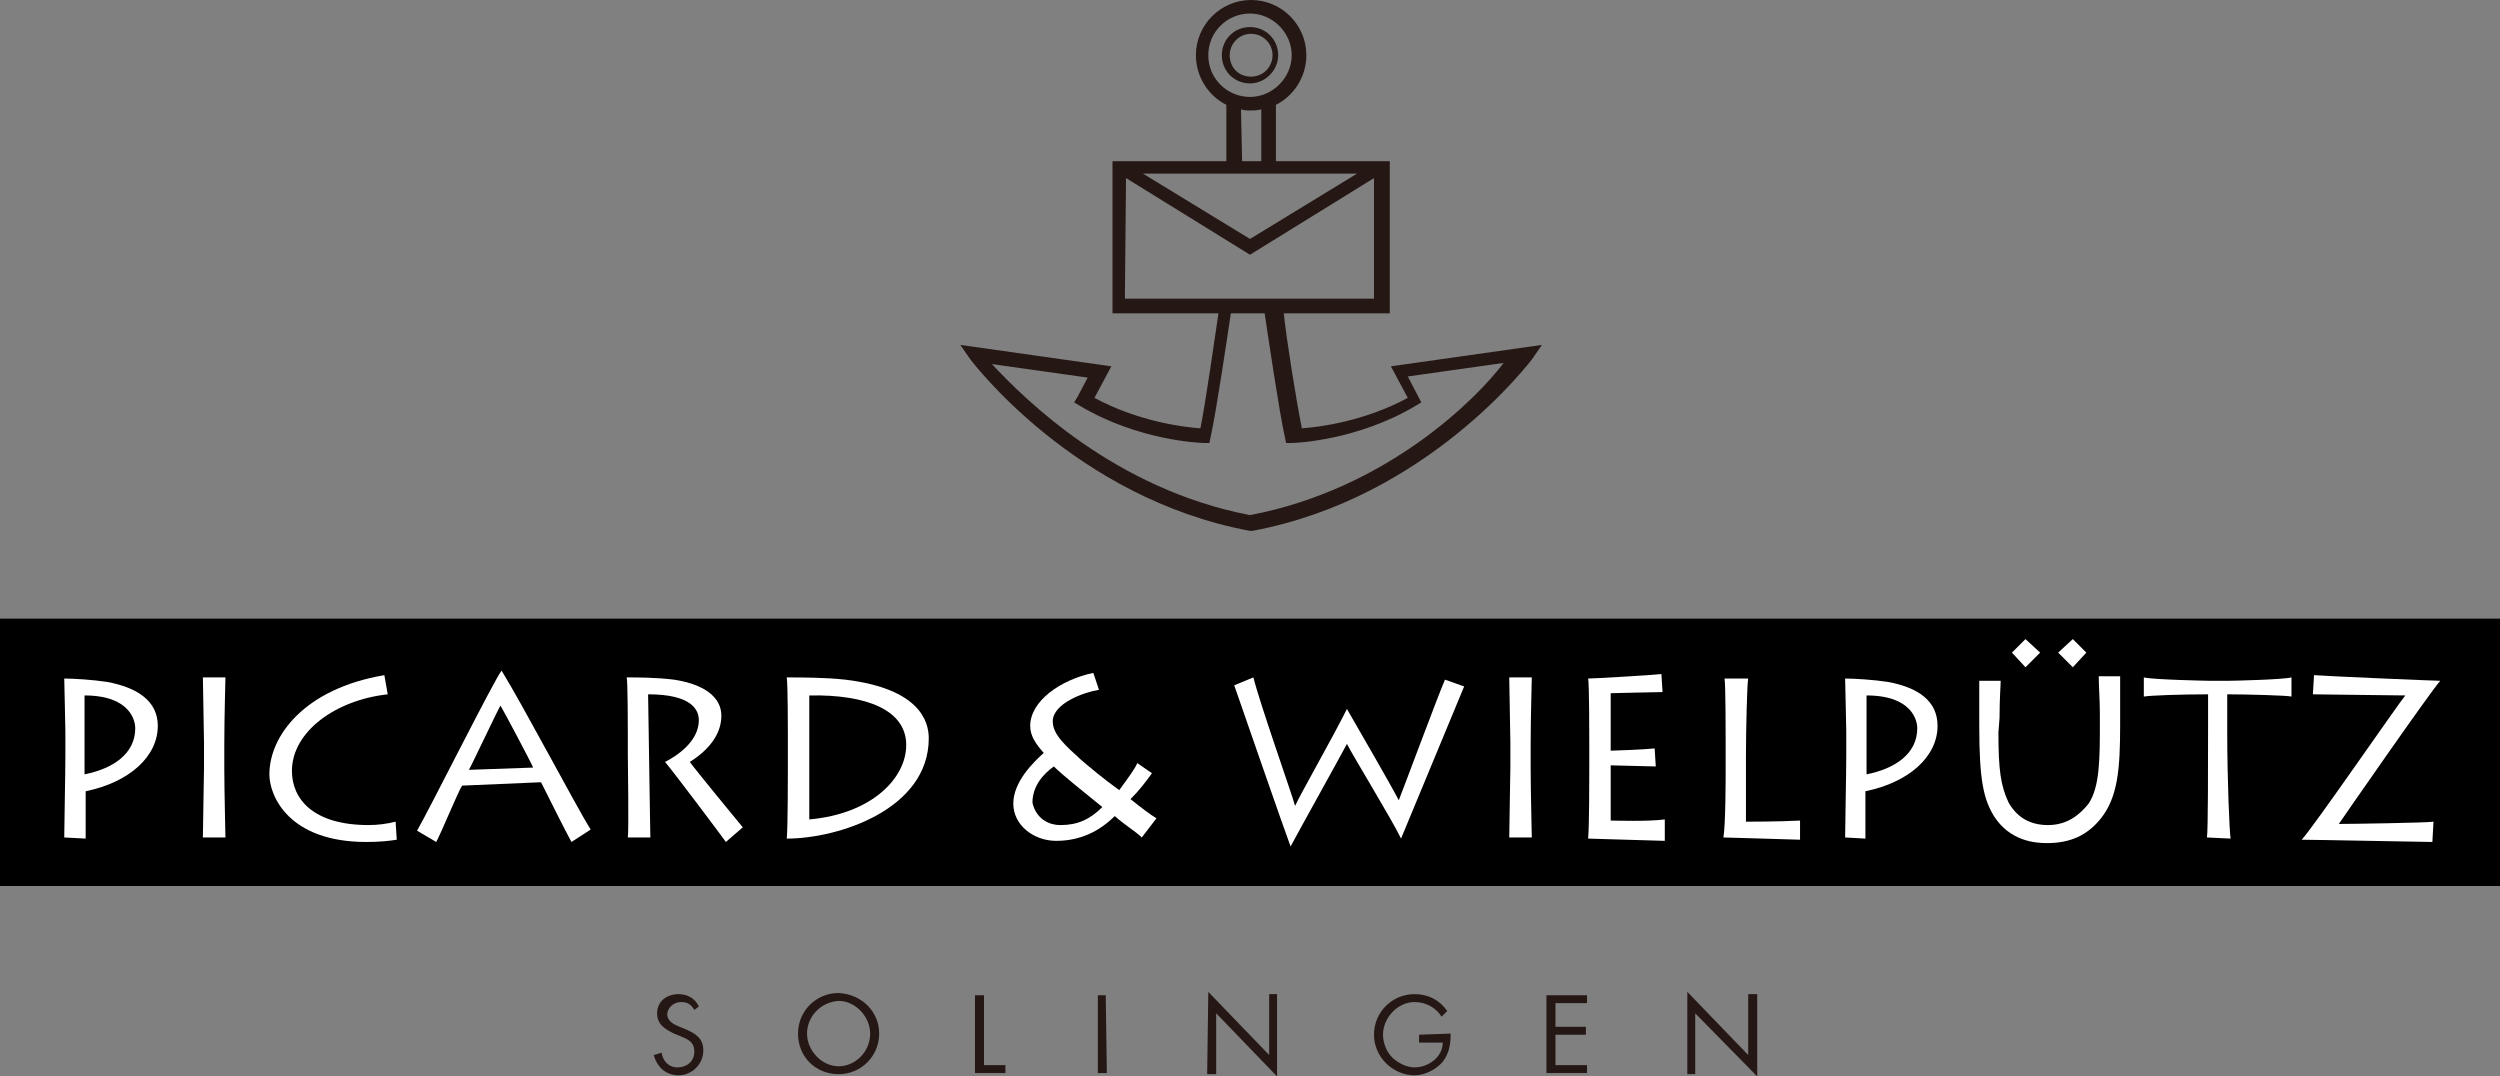 <?xml version="1.0" encoding="utf-8"?>
<!-- Generator: Adobe Illustrator 27.2.0, SVG Export Plug-In . SVG Version: 6.00 Build 0)  -->
<svg version="1.1" id="レイヤー_1" xmlns="http://www.w3.org/2000/svg" xmlns:xlink="http://www.w3.org/1999/xlink" x="0px"
	 y="0px" viewBox="0 0 221.8 95.5" style="enable-background:new 0 0 221.8 95.5;" xml:space="preserve">
<rect x="0" y="0" width="221.8" height="95.5" fill="#808080" stroke="none"/>
<style type="text/css">
	.st0{fill:#251714;}
	.st1{fill:#FFFFFF;}
</style>
<g id="レイヤー_1_00000010299335539083032100000003907979966620476551_">
	<g id="レイヤー_1_00000102535333008491491900000008581780750972640672_">
	</g>
	<g id="編集モード">
		<g id="ピカード">
			<rect y="54.9" width="221.8" height="23.7"/>
			<rect y="54.9" width="221.8" height="23.7"/>
			<g>
				<path class="st0" d="M61.6,89.6c-0.3-0.5-0.6-0.7-1.2-0.7c-0.6,0-1.2,0.5-1.2,1.1s0.6,0.9,1.1,1.1l0.5,0.2
					c0.9,0.4,1.6,0.8,1.6,1.9c0,1.2-1,2.2-2.2,2.2c-1.1,0-1.9-0.7-2.2-1.8l0.7-0.2c0.1,0.7,0.6,1.3,1.4,1.3s1.5-0.5,1.5-1.4
					s-0.6-1.1-1.3-1.4l-0.5-0.2c-0.8-0.4-1.5-0.8-1.5-1.8c0-1.1,0.9-1.7,1.9-1.7c0.8,0,1.5,0.4,1.8,1.1L61.6,89.6z"/>
				<path class="st0" d="M78,91.7c0,2-1.6,3.6-3.6,3.6s-3.6-1.5-3.6-3.6c0-2,1.6-3.6,3.6-3.6C76.4,88.2,78,89.7,78,91.7z M71.6,91.7
					c0,1.5,1.3,2.9,2.8,2.9s2.8-1.3,2.8-2.9c0-1.5-1.3-2.9-2.8-2.9C72.8,88.9,71.6,90.2,71.6,91.7z"/>
				<path class="st0" d="M87.3,94.5h1.9v0.7h-2.7v-6.9h0.8V94.5z"/>
				<path class="st0" d="M98.2,95.2h-0.8v-6.9h0.7L98.2,95.2L98.2,95.2z"/>
				<path class="st0" d="M107.2,88l5.4,5.6v-5.4h0.7v7.3l-5.4-5.6v5.4h-0.8L107.2,88L107.2,88z"/>
				<path class="st0" d="M128.7,91.7c0,0.9-0.1,1.7-0.7,2.5c-0.6,0.7-1.6,1.2-2.5,1.2c-1.9,0-3.6-1.6-3.6-3.6s1.6-3.6,3.6-3.6
					c1.2,0,2.2,0.5,2.9,1.5l-0.5,0.5c-0.5-0.8-1.4-1.3-2.4-1.3c-1.5,0-2.8,1.4-2.8,2.9c0,0.7,0.3,1.5,0.8,2s1.3,0.9,2,0.9
					c1.2,0,2.5-0.9,2.5-2.2h-2.1v-0.7L128.7,91.7L128.7,91.7z"/>
				<path class="st0" d="M137.2,88.3h3.6V89H138v2.1h2.7v0.7H138v2.7h2.8v0.7h-3.6V88.3z"/>
				<path class="st0" d="M149.7,88l5.4,5.6v-5.4h0.8v7.3l-5.5-5.6v5.4h-0.7V88L149.7,88z"/>
			</g>
			<g>
				<path class="st0" d="M113.4,4.9c0-1.4-1.1-2.5-2.5-2.5s-2.5,1.1-2.5,2.5s1.1,2.5,2.5,2.5S113.4,6.2,113.4,4.9z M109.1,4.9
					c0-1,0.8-1.9,1.9-1.9c1,0,1.9,0.8,1.9,1.9c0,1-0.8,1.9-1.9,1.9S109.1,6,109.1,4.9z"/>
				<path class="st0" d="M123.4,32.5l1.5,2.8c-3.9,2.1-7.9,2.6-9.4,2.7c-0.5-2.5-1.4-8.1-1.6-10.2h9.4V14.3h-10.1v-5
					c1.6-0.8,2.7-2.5,2.7-4.4c0-2.7-2.2-4.9-4.9-4.9s-4.9,2.2-4.9,4.9c0,1.9,1.1,3.6,2.7,4.4v5H98.7v13.5h9.4
					c-0.3,2-1.1,7.7-1.6,10.2c-1.5-0.1-5.5-0.6-9.4-2.7l1.5-2.8l-13.4-1.9l0.9,1.3c0.1,0.1,9.2,12.3,24.8,15.2h0.1h0.1
					c15.6-2.9,24.7-15.1,24.8-15.2l0.9-1.3L123.4,32.5z M120.4,15.4l-9.5,5.8l-9.5-5.8H120.4z M107.2,4.9c0-2.1,1.7-3.7,3.7-3.7
					s3.7,1.7,3.7,3.7s-1.7,3.7-3.7,3.7S107.2,7,107.2,4.9z M110.1,9.7c0.3,0.1,0.5,0.1,0.9,0.1c0.3,0,0.5,0,0.9-0.1v4.6h-1.7
					L110.1,9.7L110.1,9.7z M99.9,15.8l11,6.8l11-6.8v10.7H99.8L99.9,15.8L99.9,15.8z M110.9,45.7c-12-2.3-20-10.3-22.9-13.4l8.5,1.2
					l-0.9,1.7l-0.3,0.5l0.5,0.3c5.2,3.1,10.7,3.3,11,3.3h0.5l0.1-0.5c0.5-2.2,1.5-9,1.8-11h3c0.3,2,1.3,8.8,1.8,11l0.1,0.5h0.5
					c0.3,0,5.8-0.2,11-3.3l0.5-0.3l-1.2-2.3l8.5-1.2C131,35.4,123,43.4,110.9,45.7z"/>
			</g>
			<g>
				<path class="st1" d="M5.7,74.3c0-0.9,0.1-5.7,0.1-7.2v-2.2c0-0.5-0.1-4.5-0.1-4.7c0.8,0,2.5,0.1,3.8,0.3
					c2.7,0.5,4.5,1.7,4.5,3.9c0,2.7-2.5,5-6.4,5.8v1.2c0,0.4,0,2.6,0,3L5.7,74.3L5.7,74.3z M7.5,68.7c2.5-0.5,4.5-1.8,4.5-4.1
					c0-0.6-0.4-2.9-4.5-2.9V68.7z"/>
				<path class="st1" d="M19.9,68.2c0,2,0.1,5.6,0.1,6.1h-2c0-0.9,0.1-5.6,0.1-6.2v-2.2c0-0.4-0.1-5.4-0.1-5.8h2
					c0,0.4-0.1,3.5-0.1,5.9V68.2z"/>
				<path class="st1" d="M35.2,74.5c-0.6,0.1-1.5,0.2-2.7,0.2c-6.9,0-8.6-4.1-8.6-6c0-3.4,3.1-7.6,10.2-8.8l0.3,1.7
					c-4.6,0.5-8.5,3.3-8.5,6.8c0,2.5,1.9,4.8,6.8,4.8c0.8,0,1.6-0.1,2.4-0.3L35.2,74.5z"/>
				<path class="st1" d="M37,73.7c1.1-1.9,6.9-13.5,7.5-14.2l0,0c1.8,2.9,6.6,12,7.9,14.1l-1.7,1.1c-0.4-0.7-2.5-4.9-2.7-5.3l-7,0.3
					c-0.3,0.4-1.9,4.3-2.3,5L37,73.7z M47.3,68.1c-0.2-0.5-2.7-5.2-2.9-5.5c-0.3,0.5-2.6,5.4-2.8,5.7L47.3,68.1z"/>
				<path class="st1" d="M57.6,68.1c0,0.7,0.1,5.9,0.1,6.2h-2c0.1-0.5,0-6.9,0-7.4v-1.6c0-0.6,0-4.8-0.1-5.2c0.9,0,2.6,0,4.2,0.2
					c2.6,0.4,4.2,1.5,4.2,3.2s-1.2,3.1-2.8,4.1c0.5,0.7,4.2,5.2,4.7,5.8l-1.5,1.3c-0.2-0.3-4.7-6.3-5.4-7.1c1-0.5,3-1.8,3-3.7
					c0-0.9-0.6-2.3-4.5-2.3L57.6,68.1L57.6,68.1z"/>
				<path class="st1" d="M69.9,65.4c0-0.5,0-4.7-0.1-5.3c1.2,0,3.4,0,5.2,0.2c6.6,0.8,7.4,3.7,7.4,5.2c0,6.3-8,8.9-12.6,8.9
					c0.1-0.9,0.1-5.9,0.1-6.5C69.9,68,69.9,65.4,69.9,65.4z M71.8,72.7c5.6-0.5,8.6-3.7,8.6-6.6c0-3.1-3.5-4.5-8.6-4.4V72.7z"/>
				<path class="st1" d="M101.3,74.3c-0.5-0.5-1.5-1.1-2.4-1.9c-1.3,1.3-3,2.2-5.2,2.2c-2,0-3.8-1.4-3.8-3.3s1.7-3.6,2.7-4.5
					c-0.7-0.8-1.2-1.5-1.2-2.4c0-2.2,2.7-4.1,5.6-4.7l0.5,1.5c-1.3,0.2-4.1,1.2-4.1,2.8c0,1.2,1.2,2.2,2.5,3.4
					c0.7,0.6,2,1.7,3.4,2.7c0.8-1.1,1.4-1.9,1.6-2.4l1.3,0.9c-0.5,0.7-1.1,1.5-1.9,2.3c1,0.8,1.8,1.4,2.3,1.7L101.3,74.3z
					 M94.1,73.2c1.5,0,2.6-0.5,3.7-1.6c-1.6-1.3-3.5-2.8-4.3-3.6c-1,0.7-1.9,1.8-1.9,3.2C91.8,72.2,92.6,73.2,94.1,73.2z"/>
				<path class="st1" d="M129.9,60.9c-0.2,0.5-5.1,12.3-5.6,13.5l0,0c-0.7-1.5-4.3-7.4-4.8-8.4c-0.8,1.5-4.2,7.6-5,9.1l0,0
					c-0.6-1.6-4.2-12-5-14.3l1.7-0.7c0.6,2.4,3.4,10.3,3.7,11.4c0.5-1.1,3.3-6,4.6-8.6l0,0c1.2,2.1,3.6,6.2,4.6,8.1
					c0.4-1,3.6-9.6,4.1-10.7L129.9,60.9z"/>
				<path class="st1" d="M135.8,68.2c0,2,0.1,5.6,0.1,6.1h-2c0-0.9,0.1-5.6,0.1-6.2v-2.2c0-0.4-0.1-5.4-0.1-5.8h2
					c0,0.4-0.1,3.5-0.1,5.9V68.2z"/>
				<path class="st1" d="M147.7,74.6c-0.4,0-6.5-0.2-6.8-0.2c0.1-1.1,0.1-5.4,0.1-5.9v-2.7c0-0.4,0-5.2-0.1-5.6
					c0.5,0,5.7-0.3,6.5-0.4l0.1,1.6c-0.6,0-4.3,0.1-4.6,0.1v5.1c0.4,0,2.9-0.1,3.9-0.2l0.1,1.6c-0.5,0-3.6-0.1-4-0.1v4.9
					c0.5,0,3.2,0.1,4.8-0.1V74.6z"/>
				<path class="st1" d="M155.1,60.2c-0.1,0.5-0.2,4.5-0.2,7v5.7c0.5,0,2.9,0,4.8-0.1v1.7c-0.3,0-6.3-0.2-6.8-0.2
					c0.2-1.1,0.2-5.4,0.2-5.9v-2.6c0-0.4,0-5.2-0.1-5.6C153,60.2,155.1,60.2,155.1,60.2z"/>
				<path class="st1" d="M163.7,74.3c0-0.9,0.1-5.7,0.1-7.2v-2.2c0-0.5-0.1-4.5-0.1-4.7c0.8,0,2.5,0.1,3.8,0.3
					c2.7,0.5,4.4,1.7,4.4,3.9c0,2.7-2.5,5-6.4,5.8v1.2c0,0.4,0,2.6,0,3L163.7,74.3L163.7,74.3z M165.6,68.7c2.5-0.5,4.5-1.8,4.5-4.1
					c0-0.6-0.4-2.9-4.5-2.9V68.7z"/>
				<path class="st1" d="M178.5,57.9l1.2-1.2l1.3,1.2l-1.3,1.3L178.5,57.9z M182.6,57.9l1.3-1.2l1.2,1.2l-1.2,1.3L182.6,57.9z"/>
				<path class="st1" d="M177.3,65c0,3.3,0.2,4.7,0.9,6.2c0.8,1.4,2,2,3.5,2c1.7,0,2.8-0.9,3.6-1.9c1-1.5,1-4,1-7.2v-0.7
					c0-1.4-0.1-2.5-0.1-3.4h1.9c0,0.5,0,1.8,0,3.4v0.9c0,3.9-0.2,6.4-1.7,8.3c-1.2,1.5-2.7,2.2-4.8,2.2c-1.1,0-3.3-0.2-4.7-2.4
					c-0.9-1.5-1.3-3.1-1.3-8v-1.1c0-0.9,0-2.4,0-2.9h1.9c0,0.5-0.1,1.5-0.1,3.3L177.3,65L177.3,65z"/>
				<path class="st1" d="M195.8,74.3c0.1-0.5,0.1-6.5,0.1-9.7v-3c-2.4,0-5.2,0.1-5.7,0.2v-1.7c0.8,0.2,5.6,0.3,5.8,0.3h1.7
					c0.4,0,4.8-0.1,5.6-0.3v1.7c-0.3-0.1-4-0.2-5.7-0.2V65c0,4.1,0.2,8.9,0.3,9.4L195.8,74.3L195.8,74.3z"/>
				<path class="st1" d="M205.3,59.9c1.3,0.1,10.7,0.5,11.2,0.5l0,0c-0.9,1-8.8,12.4-9,12.7c1.1,0,7.8-0.1,8.4-0.2l-0.1,1.8
					c-0.5,0-10.5-0.2-11.6-0.2l0,0c0.9-0.9,8.6-12.1,9.2-12.8c-0.8,0-7.6-0.1-8.2-0.1L205.3,59.9z"/>
			</g>
		</g>
	</g>
</g>
</svg>
